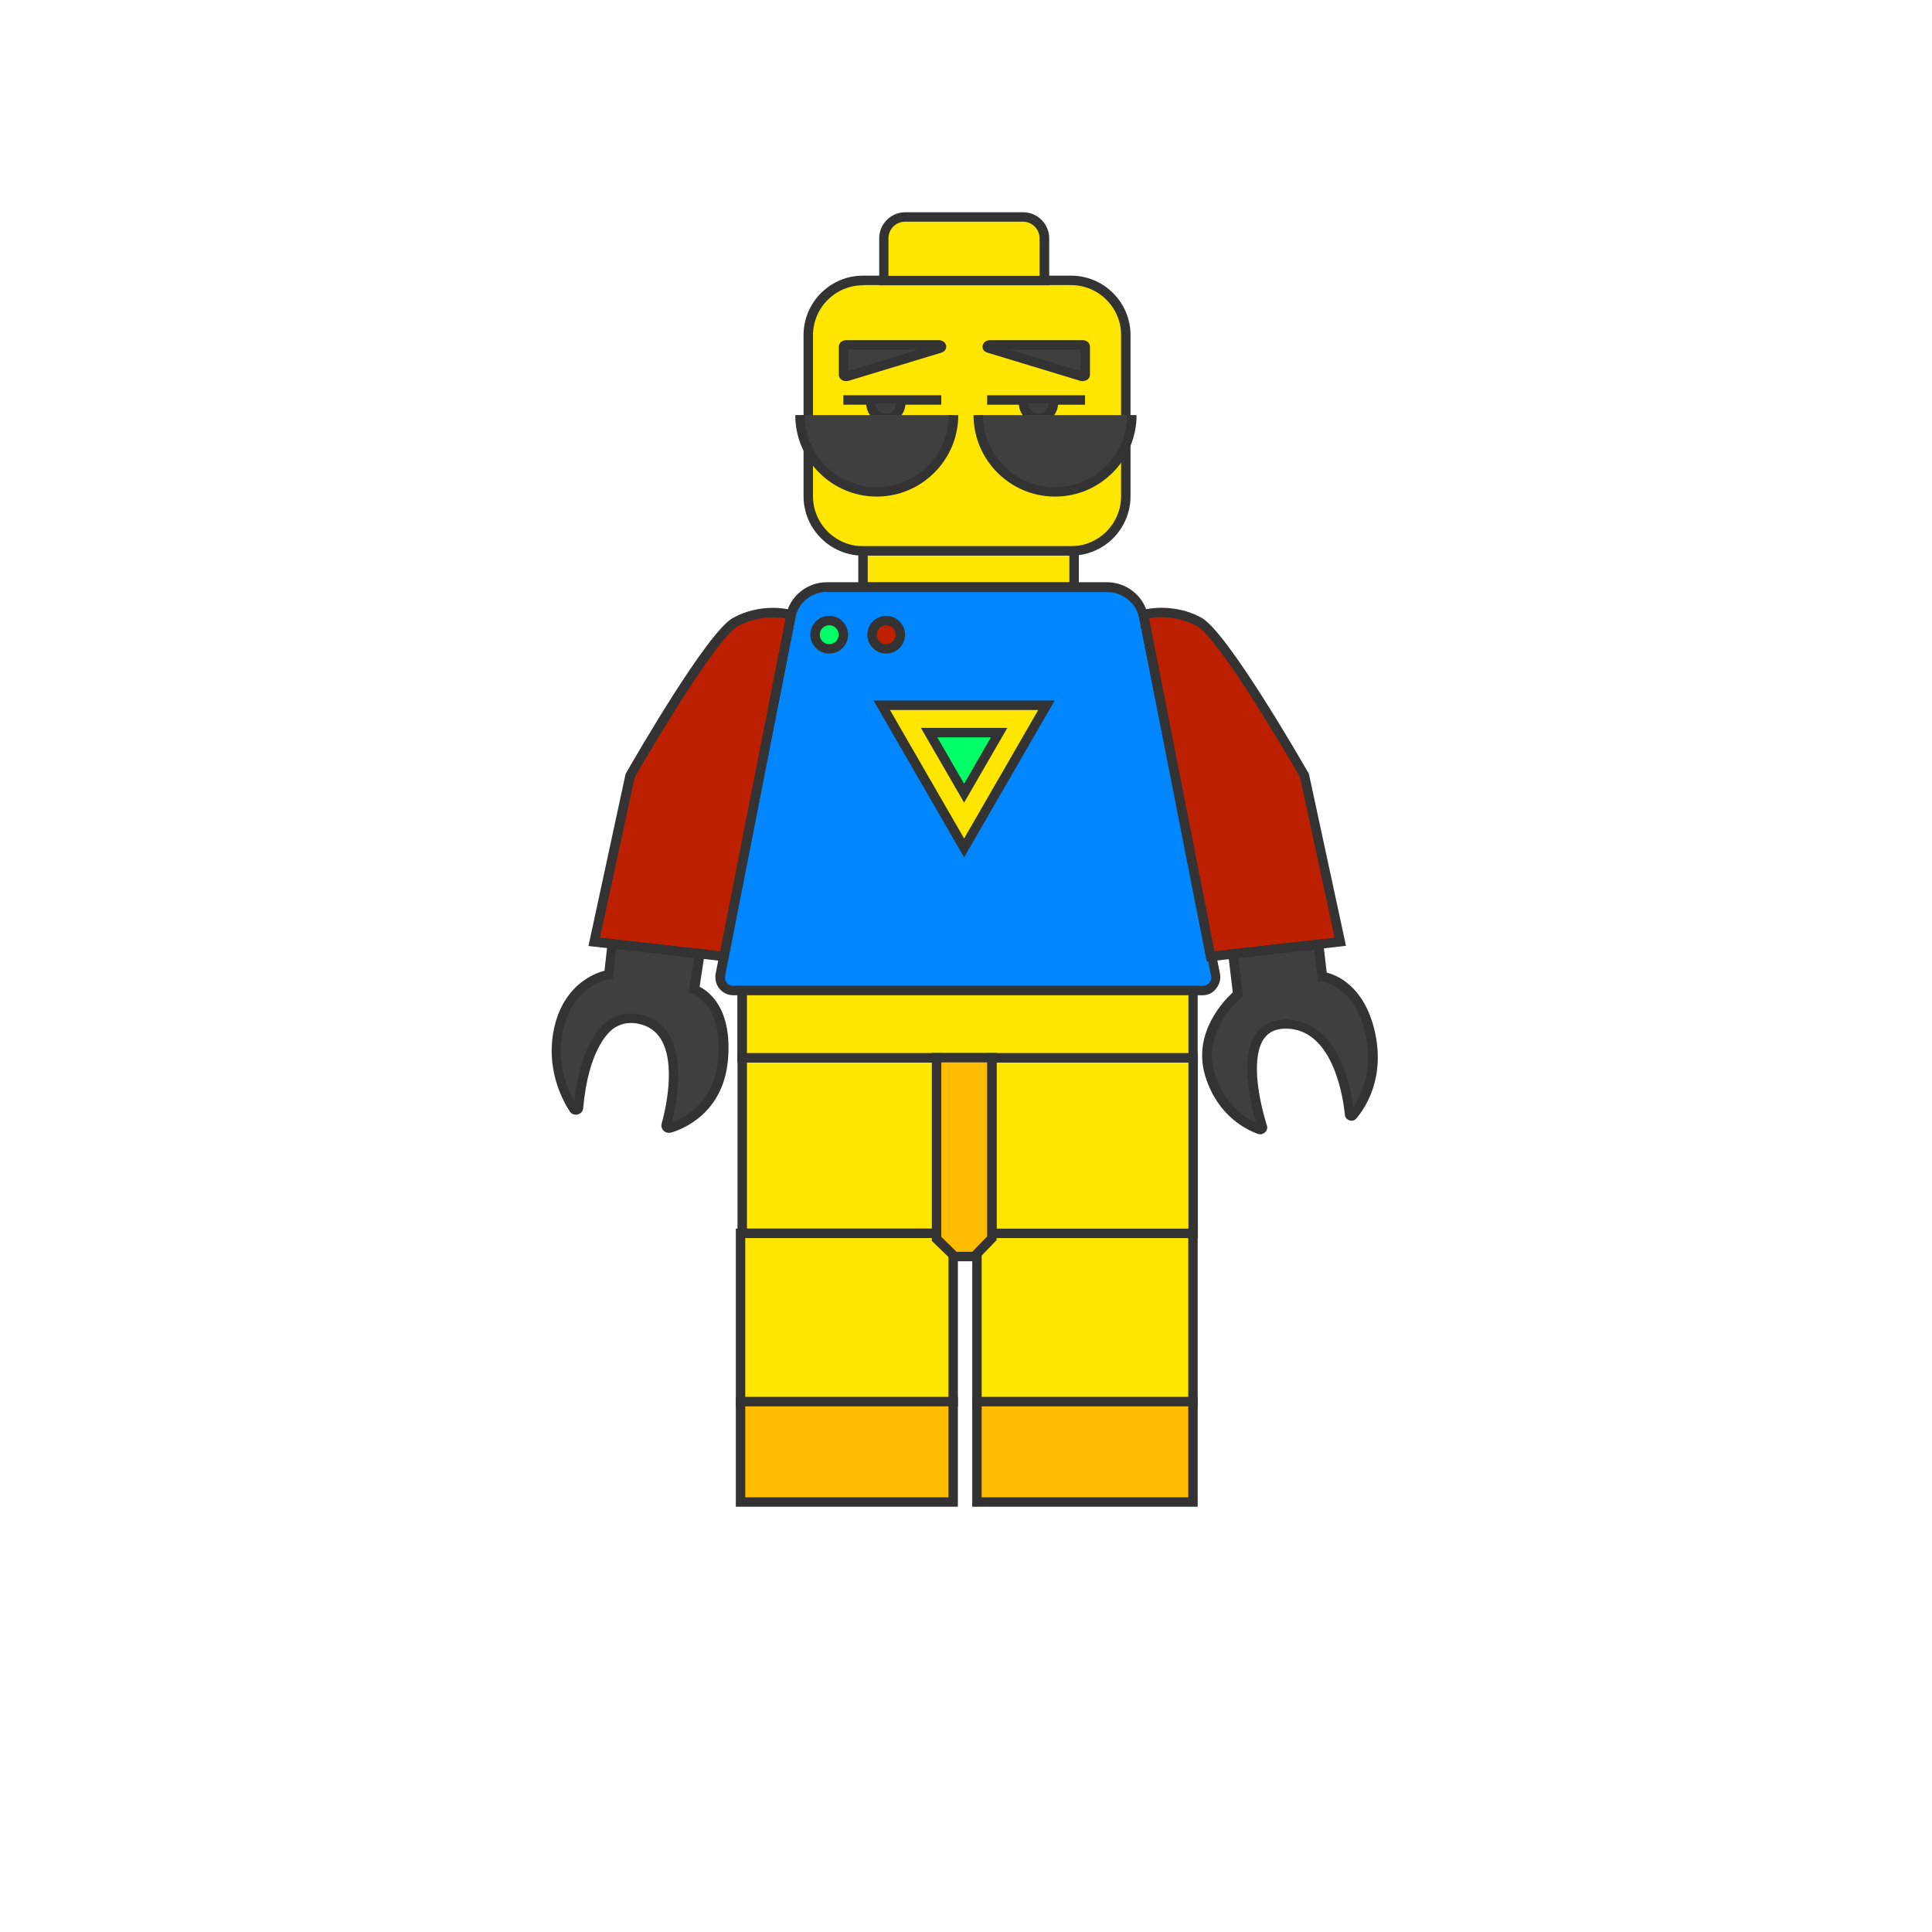 <?xml version="1.0" standalone="no"?><!DOCTYPE svg PUBLIC "-//W3C//DTD SVG 1.1//EN" "http://www.w3.org/Graphics/SVG/1.1/DTD/svg11.dtd"><svg class="icon" width="200px" height="200.00px" viewBox="0 0 1024 1024" version="1.1" xmlns="http://www.w3.org/2000/svg"><path d="M567.7 292H457.4c-16 0-29-13-29-29v-85.4c0-16 13-29 29-29h110.3c16 0 29 13 29 29V263c0 16-13 29-29 29z" fill="#FFE600" /><path d="M567.7 294.5H457.4c-17.3 0-31.5-14.1-31.5-31.5v-85.4c0-17.3 14.1-31.5 31.5-31.5h110.3c17.3 0 31.5 14.1 31.5 31.5V263c0 17.4-14.1 31.5-31.5 31.5zM457.4 151.2c-14.6 0-26.5 11.9-26.5 26.5V263c0 14.6 11.9 26.5 26.5 26.5h110.3c14.6 0 26.5-11.9 26.5-26.5v-85.4c0-14.6-11.9-26.5-26.5-26.5H457.4z" fill="#333333" /><path d="M553.5 148.7h-85v-22.4c0-6.2 5-11.3 11.3-11.3h62.5c6.2 0 11.3 5 11.3 11.3v22.4z" fill="#FFE600" /><path d="M556 151.2h-90v-24.9c0-7.6 6.2-13.8 13.8-13.8h62.5c7.6 0 13.8 6.2 13.8 13.8v24.9z m-85-5h80v-19.9c0-4.8-3.9-8.8-8.8-8.8h-62.5c-4.8 0-8.8 3.9-8.8 8.8v19.9z" fill="#333333" /><path d="M457.4 292h111.9v19.2H457.4z" fill="#FFE600" /><path d="M571.8 313.7H454.9v-24.2h116.9v24.2z m-111.9-5h106.9v-14.2H459.9v14.2z" fill="#333333" /><path d="M586.9 311.2H438.3c-9.4 0-17.5 6.7-19.3 15.9l-37.2 189.6c-0.8 4.3 2.5 8.3 6.9 8.3h248.8c4.4 0 7.7-4 6.9-8.4L606.2 327c-1.9-9.2-9.9-15.8-19.3-15.8z" fill="#0086FF" /><path d="M637.5 527.5H388.6c-2.8 0-5.5-1.3-7.3-3.5-1.8-2.2-2.5-5.1-2-7.9l37.2-189.6c2-10.4 11.2-17.9 21.7-17.9h148.6c10.5 0 19.7 7.5 21.7 17.8L646.6 516c0.6 2.8-0.2 5.7-2 7.9-1.6 2.3-4.3 3.6-7.1 3.6zM438.3 313.7c-8.2 0-15.3 5.8-16.8 13.9l-37.2 189.6c-0.3 1.3 0.1 2.7 0.9 3.7s2.1 1.6 3.5 1.6h248.8c1.4 0 2.6-0.6 3.5-1.6 0.9-1 1.2-2.4 0.9-3.7l-38.1-189.6c-1.6-8-8.7-13.8-16.8-13.8H438.3z" fill="#333333" /><path d="M393.4 525h239v35.7h-239z" fill="#FFE600" /><path d="M634.8 563.2h-244v-40.7h244v40.7z m-238.9-5h234v-30.7h-234v30.7z" fill="#333333" /><path d="M393.4 560.7h103.1v93H393.4z" fill="#FFE600" /><path d="M498.9 656.2h-108v-98H499v98z m-103-5H494v-88h-98.1v88z" fill="#333333" /><path d="M392.5 653.7h112.7V743H392.5z" fill="#FFE600" /><path d="M507.8 745.5H390v-94.3h117.7v94.3z m-112.8-5h107.7v-84.3H395v84.3z" fill="#333333" /><path d="M392.5 743h112.7v53.2H392.5z" fill="#FFBC00" /><path d="M507.8 798.6H390v-58.2h117.7v58.2z m-112.8-5h107.7v-48.2H395v48.2z" fill="#333333" /><path d="M517.8 653.7h114.5V743H517.8z" fill="#FFE600" /><path d="M634.8 745.5H515.3v-94.3h119.5v94.3z m-114.5-5h109.5v-84.3H520.3v84.3z" fill="#333333" /><path d="M517.8 743h114.5v53.2H517.8z" fill="#FFBC00" /><path d="M634.8 798.6H515.3v-58.2h119.5v58.2z m-114.5-5h109.5v-48.2H520.3v48.2z" fill="#333333" /><path d="M525.7 560.7h106.7v93H525.7z" fill="#FFE600" /><path d="M634.8 656.2H523.2v-98h111.7v98z m-106.6-5h101.7v-88H528.2v88z" fill="#333333" /><path d="M496.4 560.7v96l9.6 9.3h10.3l9.4-9.7v-95.6z" fill="#FFBC00" /><path d="M517.4 668.5H505l-11.1-10.8v-99.6h34.3v99.2l-10.8 11.2z m-10.4-5h8.3l7.9-8.2v-92.2h-24.3v92.4l8.1 8z" fill="#333333" /><path d="M416.9 325.3s-13.7-3-27.1 4.4C376.3 337.1 334 411 334 411l-19 88.2 68.7 7.7L419 327.1l-2.1-1.8z" fill="#BC2000" /><path d="M385.7 509.7l-73.8-8.3 19.7-91.3 0.2-0.3c4.4-7.6 43-74.8 56.7-82.3 14.1-7.8 28.3-4.8 28.9-4.6l0.6 0.1 3.8 3.2-36.1 183.5zM318 497l63.7 7.2 34.6-176.1-0.5-0.4c-2.6-0.4-13.9-1.8-24.8 4.2-10.4 5.8-42.7 59.4-54.6 80.1L318 497z" fill="#333333" /><path d="M608.5 325.3s13.7-3 27.1 4.4c13.4 7.4 55.7 81.4 55.7 81.4l19.1 88.2-68.7 7.7-35.3-179.9 2.1-1.8z" fill="#BC2000" /><path d="M639.6 509.7l-36.1-183.6 3.8-3.2 0.6-0.1c0.6-0.1 14.8-3.1 28.9 4.6 13.6 7.5 52.3 74.7 56.7 82.3l0.2 0.3 0.1 0.4 19.6 90.9-73.8 8.4z m-30.5-181.6l34.6 176.1 63.7-7.2-18.4-85.1c-11.8-20.7-44.1-74.3-54.6-80.1-11-6-22.2-4.7-24.8-4.2l-0.5 0.5z" fill="#333333" /><path d="M324.3 500.3l-1.8 16.3s-21.2 3.1-26.7 29.4c-4.2 19.9 3.9 35.4 8.1 41.8 0.7 1.1 2.5 0.7 2.6-0.7 1.1-12.7 6.7-52.2 32.2-47 26.5 5.4 17.1 45.8 14.3 56-0.3 1.1 0.7 2 1.8 1.7 6.8-2 25.9-10 28.3-36.1 2.9-31.8-15.2-37.3-15.2-37.3l2.9-19-46.5-5.1z" fill="#3F3F3F" /><path d="M354.4 600.4c-1 0-2-0.4-2.7-1.1-1-1-1.4-2.5-1-3.8 2-7.1 7.7-31.5-0.4-44.7-2.7-4.4-6.6-7.1-12-8.2-5.1-1-9.5-0.1-13.4 2.7-3 2.3-13.1 12-15.8 42-0.1 1.7-1.3 3-2.9 3.4-1.6 0.4-3.3-0.2-4.2-1.6-4-6.1-12.8-22.6-8.4-43.7 3-14.4 10.6-22.2 16.4-26.1 4.2-2.9 8.1-4.2 10.4-4.8l1.9-17 51.5 5.8-3 19.7c5.1 2.6 17.5 11.7 15 39.1-2.6 27.9-23.7 36.3-30.1 38.2-0.6 0.1-1 0.1-1.3 0.1z m-20.2-63.2c1.6 0 3.3 0.2 5 0.5 6.7 1.4 11.8 4.9 15.3 10.5 2.9 4.7 8.8 18.7 1.5 46.7 8-2.8 22.6-11 24.6-33.3 2.7-29.5-13.3-34.7-13.5-34.7l-2.1-0.6 2.9-18.6-41.4-4.7-1.7 15.7-1.9 0.3c-0.8 0.1-19.5 3.3-24.6 27.5-3.5 16.6 2.1 30.2 6.1 37.2 1.3-11.7 5.4-33.3 17.4-42.3 3.7-2.8 7.8-4.2 12.4-4.2z" fill="#333333" /><path d="M653.5 505.6l2.6 21.4s-22.4 18.3-14.7 42.8c6.3 20.1 21.2 27 26.4 28.8 0.7 0.3 1.5-0.4 1.2-1.2-3-9.5-15.6-54.6 12.4-54.6 27.4 0 32.9 38.3 33.8 47.9 0.1 0.8 1.1 1.2 1.7 0.5 4.1-4.8 15-20.4 9-45.1-6.5-26.5-25-28.5-25-28.5l-2-17.2-45.4 5.2z" fill="#3F3F3F" /><path d="M668 601.2c-0.4 0-0.8-0.1-1.2-0.2-6.2-2.2-21.4-9.5-27.9-30.4-7.2-22.9 9.9-40.4 14.5-44.6l-2.7-22.6 50.4-5.7 2.1 17.8c5.3 1.3 19.5 7 25.2 30 6.2 25.4-4.6 41.5-9.5 47.3-0.9 1.1-2.3 1.5-3.7 1-1.3-0.4-2.3-1.6-2.4-3-0.7-7.6-5.8-45.6-31.3-45.6-5.2 0-8.9 1.7-11.4 5.1-6.8 9.2-3.7 29.9 1.4 46.3 0.4 1.3 0 2.6-0.9 3.5-0.8 0.7-1.7 1.1-2.6 1.1z m-11.7-93.4l2.5 20.2-1.1 0.9c-0.2 0.2-21 17.6-13.9 40.2 5 15.9 15.5 23 21.9 26-3.1-11-8.7-35.5 0.2-47.6 3.5-4.7 8.7-7.1 15.5-7.1 12.5 0 22.6 7.5 29.1 21.8 4.1 8.9 5.9 18.5 6.7 24.5 4.7-6.8 11-20.2 6.2-39.9-6-24.3-22.2-26.5-22.9-26.6l-2-0.2-0.2-2-1.7-14.7-40.3 4.5z" fill="#333333" /><path d="M575.1 198.6v-14.9c0-0.5-0.6-0.9-1.4-0.9h-49.1c-1.5 0-1.9 1.3-0.6 1.7l49.1 14.9c0.9 0.3 2-0.1 2-0.8z" fill="#3F3F3F" /><path d="M573.7 202c-0.4 0-0.9-0.1-1.3-0.2l-49.1-14.9c-1.7-0.5-2.8-2-2.5-3.6 0.3-1.7 1.8-3 3.9-3h49.1c2.2 0 3.9 1.5 3.9 3.4v14.9c0 1-0.5 2-1.3 2.6-0.8 0.5-1.8 0.8-2.7 0.8z m0.1-5c0.1 0 0 0 0 0z m-38.6-11.7l37.4 11.4v-11.4h-37.4z" fill="#333333" /><path d="M447 198.6v-14.9c0-0.5 0.6-0.9 1.4-0.9h49.1c1.5 0 1.9 1.3 0.6 1.7L449 199.4c-0.9 0.3-2-0.1-2-0.8z" fill="#3F3F3F" /><path d="M448.4 202c-0.9 0-1.8-0.3-2.5-0.8-0.9-0.6-1.3-1.6-1.3-2.6v-14.9c0-1.9 1.7-3.4 3.9-3.4h49.1c2 0 3.6 1.2 3.9 3 0.2 1.6-0.8 3.1-2.5 3.6l-49.1 14.9c-0.6 0.1-1.1 0.2-1.5 0.2z m-0.1-5z m1.2-11.7v11.4l37.4-11.4h-37.4z" fill="#333333" /><path d="M447 212h51.9" fill="#FFBC00" /><path d="M447 209.5h51.9v5H447z" fill="#333333" /><path d="M523.2 212h51.9" fill="#FFBC00" /><path d="M523.2 209.5h51.9v5h-51.9z" fill="#333333" /><path d="M477.4 213.8c0 4.4-3.5 7.9-7.9 7.9s-7.9-3.5-7.9-7.9" fill="#3F3F3F" /><path d="M469.5 224.2c-5.7 0-10.4-4.7-10.4-10.4h5c0 3 2.4 5.4 5.4 5.4s5.4-2.4 5.4-5.4h5c0 5.7-4.7 10.4-10.4 10.4z" fill="#333333" /><path d="M558.3 213.8c0 4.4-3.5 7.9-7.9 7.9s-7.9-3.5-7.9-7.9" fill="#3F3F3F" /><path d="M550.4 224.2c-5.7 0-10.4-4.7-10.4-10.4h5c0 3 2.4 5.4 5.4 5.4s5.4-2.4 5.4-5.4h5c0 5.7-4.7 10.4-10.4 10.4z" fill="#333333" /><path d="M505.4 220c0 22.5-18.2 40.7-40.7 40.7S424 242.4 424 220" fill="#3F3F3F" /><path d="M464.7 263.2c-23.8 0-43.2-19.4-43.2-43.2h5c0 21.1 17.1 38.2 38.2 38.2s38.2-17.1 38.2-38.2h5c0 23.8-19.4 43.2-43.2 43.2z" fill="#333333" /><path d="M599.9 220c0 22.5-18.2 40.7-40.7 40.7s-40.7-18.2-40.7-40.7" fill="#3F3F3F" /><path d="M559.2 263.2c-23.8 0-43.2-19.4-43.2-43.2h5c0 21.1 17.1 38.2 38.2 38.2s38.2-17.1 38.2-38.2h5c0 23.8-19.4 43.2-43.2 43.2z" fill="#333333" /><path d="M439.5 336.4m-7.5 0a7.5 7.5 0 1 0 15 0 7.5 7.5 0 1 0-15 0Z" fill="#00FF67" /><path d="M439.5 346.4c-5.5 0-10-4.5-10-10s4.5-10 10-10 10 4.5 10 10-4.5 10-10 10z m0-15c-2.7 0-5 2.2-5 5s2.2 5 5 5 5-2.2 5-5-2.2-5-5-5z" fill="#333333" /><path d="M469.7 336.4m-7.5 0a7.5 7.5 0 1 0 15 0 7.5 7.5 0 1 0-15 0Z" fill="#BC2000" /><path d="M469.7 346.4c-5.5 0-10-4.5-10-10s4.5-10 10-10 10 4.5 10 10-4.5 10-10 10z m0-15c-2.7 0-5 2.2-5 5s2.2 5 5 5 5-2.2 5-5-2.3-5-5-5z" fill="#333333" /><path d="M511 449.4l43.6-75.6h-87.2z" fill="#FFE600" /><path d="M511 454.4l-48-83.1h96l-48 83.1z m-39.3-78.1l39.3 68.1 39.3-68.1h-78.6z" fill="#333333" /><path d="M511 420.4l18.6-32.1h-37.2z" fill="#00FF67" /><path d="M511 425.4l-22.9-39.6h45.8L511 425.4z m-14.2-34.6l14.2 24.6 14.2-24.6h-28.4z" fill="#333333" /></svg>